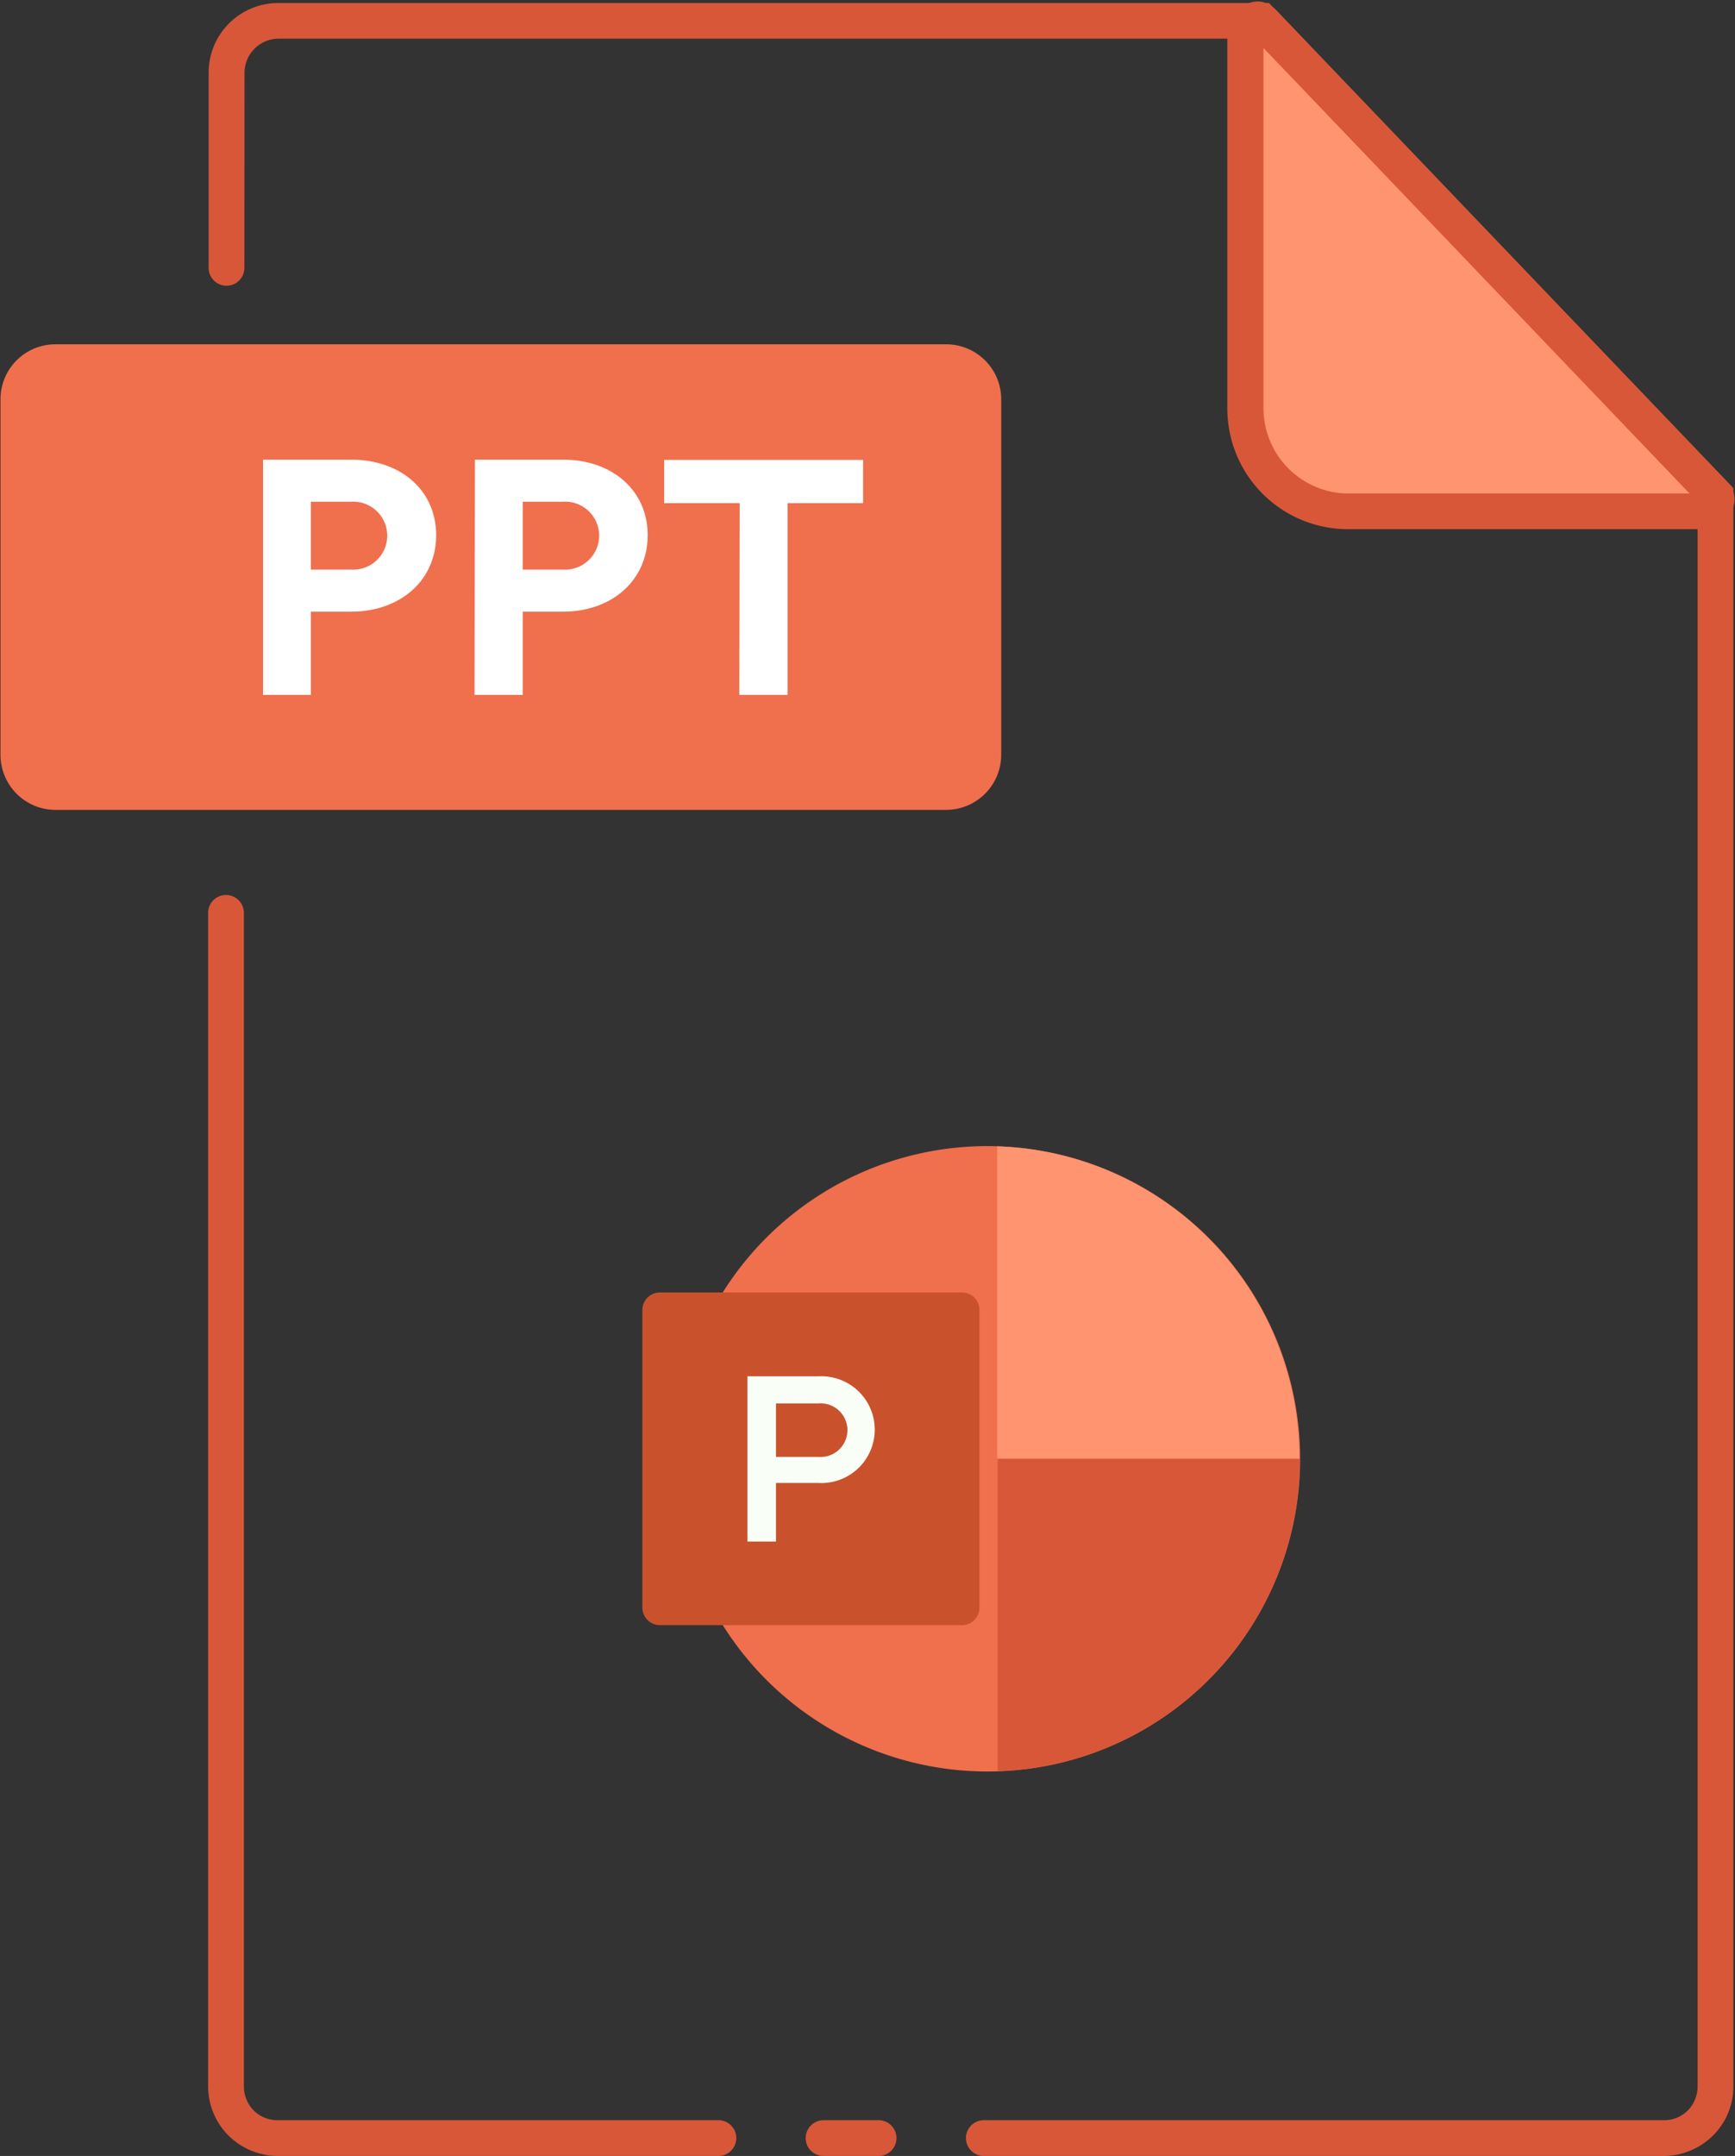 <?xml version="1.0" encoding="UTF-8"?>
<!DOCTYPE svg PUBLIC '-//W3C//DTD SVG 1.0//EN'
          'http://www.w3.org/TR/2001/REC-SVG-20010904/DTD/svg10.dtd'>
<svg data-name="Layer 1" height="171.2" preserveAspectRatio="xMidYMid meet" version="1.0" viewBox="0.0 -0.1 137.8 171.2" width="137.8" xmlns="http://www.w3.org/2000/svg" xmlns:xlink="http://www.w3.org/1999/xlink" zoomAndPan="magnify"
><rect x="0.0" y="-0.1" width="137.8" height="171.2" fill="#333333" stroke="none"/><g id="change1_1"
  ><path d="M237.65,332.41a1.42,1.42,0,1,1,0,2.84h-35a5.59,5.59,0,0,1-3.91-1.62,5.52,5.52,0,0,1-1.62-3.88V236.54a1.42,1.42,0,0,1,2.84,0v93.21a2.75,2.75,0,0,0,.79,1.9,2.67,2.67,0,0,0,1.9.76ZM200,185.32a1.42,1.42,0,1,1-2.84,0V169.79a5.53,5.53,0,0,1,5.53-5.5h78.69l36.88,38.52V329.75a5.47,5.47,0,0,1-1.62,3.88,5.59,5.59,0,0,1-3.91,1.62h-54a1.42,1.42,0,1,1,0-2.84h54a2.67,2.67,0,0,0,1.9-.76,2.75,2.75,0,0,0,.79-1.9V203.92l-35.23-36.8H202.7a2.72,2.72,0,0,0-2.69,2.67Zm50.37,147.09a1.42,1.42,0,1,1,0,2.84H246a1.42,1.42,0,1,1,0-2.84Z" fill="#d85739" transform="translate(-180.59 -164.15)"
  /></g
  ><g id="change2_1"
  ><path d="M280.79,165.71l36.06,37.67c.48.51-.59,1.28-1.3,1.28h-27.9a8.16,8.16,0,0,1-8.13-8.14V167c0-.71.79-1.78,1.27-1.27Z" fill="#ff9470" fill-rule="evenodd" transform="translate(-180.59 -164.15)"
  /></g
  ><g id="change1_2"
  ><path d="M281.84,164.74l36,37.65a1.61,1.61,0,0,1,.46.88h0a1.83,1.83,0,0,1-.34,1.56,3,3,0,0,1-.83.76,3.35,3.35,0,0,1-1.61.48h-27.9a9.58,9.58,0,0,1-9.55-9.55V167a3.33,3.33,0,0,1,.54-1.67,2.76,2.76,0,0,1,.77-.79,1.8,1.8,0,0,1,1.53-.32,2.34,2.34,0,0,1,.9.51Zm32.94,38.5-33.84-35.38v28.66a6.78,6.78,0,0,0,6.71,6.72Z" fill="#d85739" transform="translate(-180.59 -164.15)"
  /></g
  ><g id="change3_1"
  ><path d="M185,191.39h70.75a4.37,4.37,0,0,1,4.36,4.34V224a4.38,4.38,0,0,1-4.36,4.36H185a4.37,4.37,0,0,1-4.37-4.36V195.73a4.36,4.36,0,0,1,4.37-4.34Z" fill="#f06f4d" fill-rule="evenodd" transform="translate(-180.59 -164.15)"
  /></g
  ><g id="change4_1"
  ><path d="M201.48,219.23h3.8v-6.61h3.2c3.91,0,6.75-2.49,6.75-6.07s-2.84-6-6.75-6h-7Zm3.8-9.95v-5.39h3.2a2.7,2.7,0,1,1,0,5.39Zm13,9.95h3.83v-6.61h3.2c3.88,0,6.72-2.49,6.72-6.07s-2.84-6-6.72-6h-7Zm3.83-9.95v-5.39h3.2a2.7,2.7,0,1,1,0,5.39Zm17.2,9.95h3.83V204h6v-3.43H233.34V204h6Z" fill="#fff" transform="translate(-180.59 -164.15)"
  /></g
  ><g id="change3_2"
  ><path d="M259,255.06a24.83,24.83,0,1,1-24.81,24.83A24.82,24.82,0,0,1,259,255.06Z" fill="#f06f4d" fill-rule="evenodd" transform="translate(-180.59 -164.15)"
  /></g
  ><g id="change2_2"
  ><path d="M259.79,279.89h24a24.8,24.8,0,0,0-24-24.81Z" fill="#ff9470" fill-rule="evenodd" transform="translate(-180.59 -164.15)"
  /></g
  ><g id="change1_3"
  ><path d="M283.83,279.89h-24v24.8a24.79,24.79,0,0,0,24-24.8Z" fill="#d85739" fill-rule="evenodd" transform="translate(-180.59 -164.15)"
  /></g
  ><g id="change5_1"
  ><path d="M233,266.68h24a1.38,1.38,0,0,1,1.38,1.39v23.64A1.39,1.39,0,0,1,257,293.1H233a1.4,1.4,0,0,1-1.39-1.39V268.07a1.39,1.39,0,0,1,1.39-1.39Z" fill="#c9522c" fill-rule="evenodd" transform="translate(-180.59 -164.15)"
  /></g
  ><g id="change6_1"
  ><path d="M242.22,275.49h3.4a2.13,2.13,0,1,1,0,4.25h-3.4Zm3.4-2.15c-1.9,0-3.77,0-5.67,0v13.12h2.27v-4.65h3.4a4.24,4.24,0,1,0,0-8.47Z" fill="#f9fff7" transform="translate(-180.59 -164.15)"
  /></g
></svg
>
